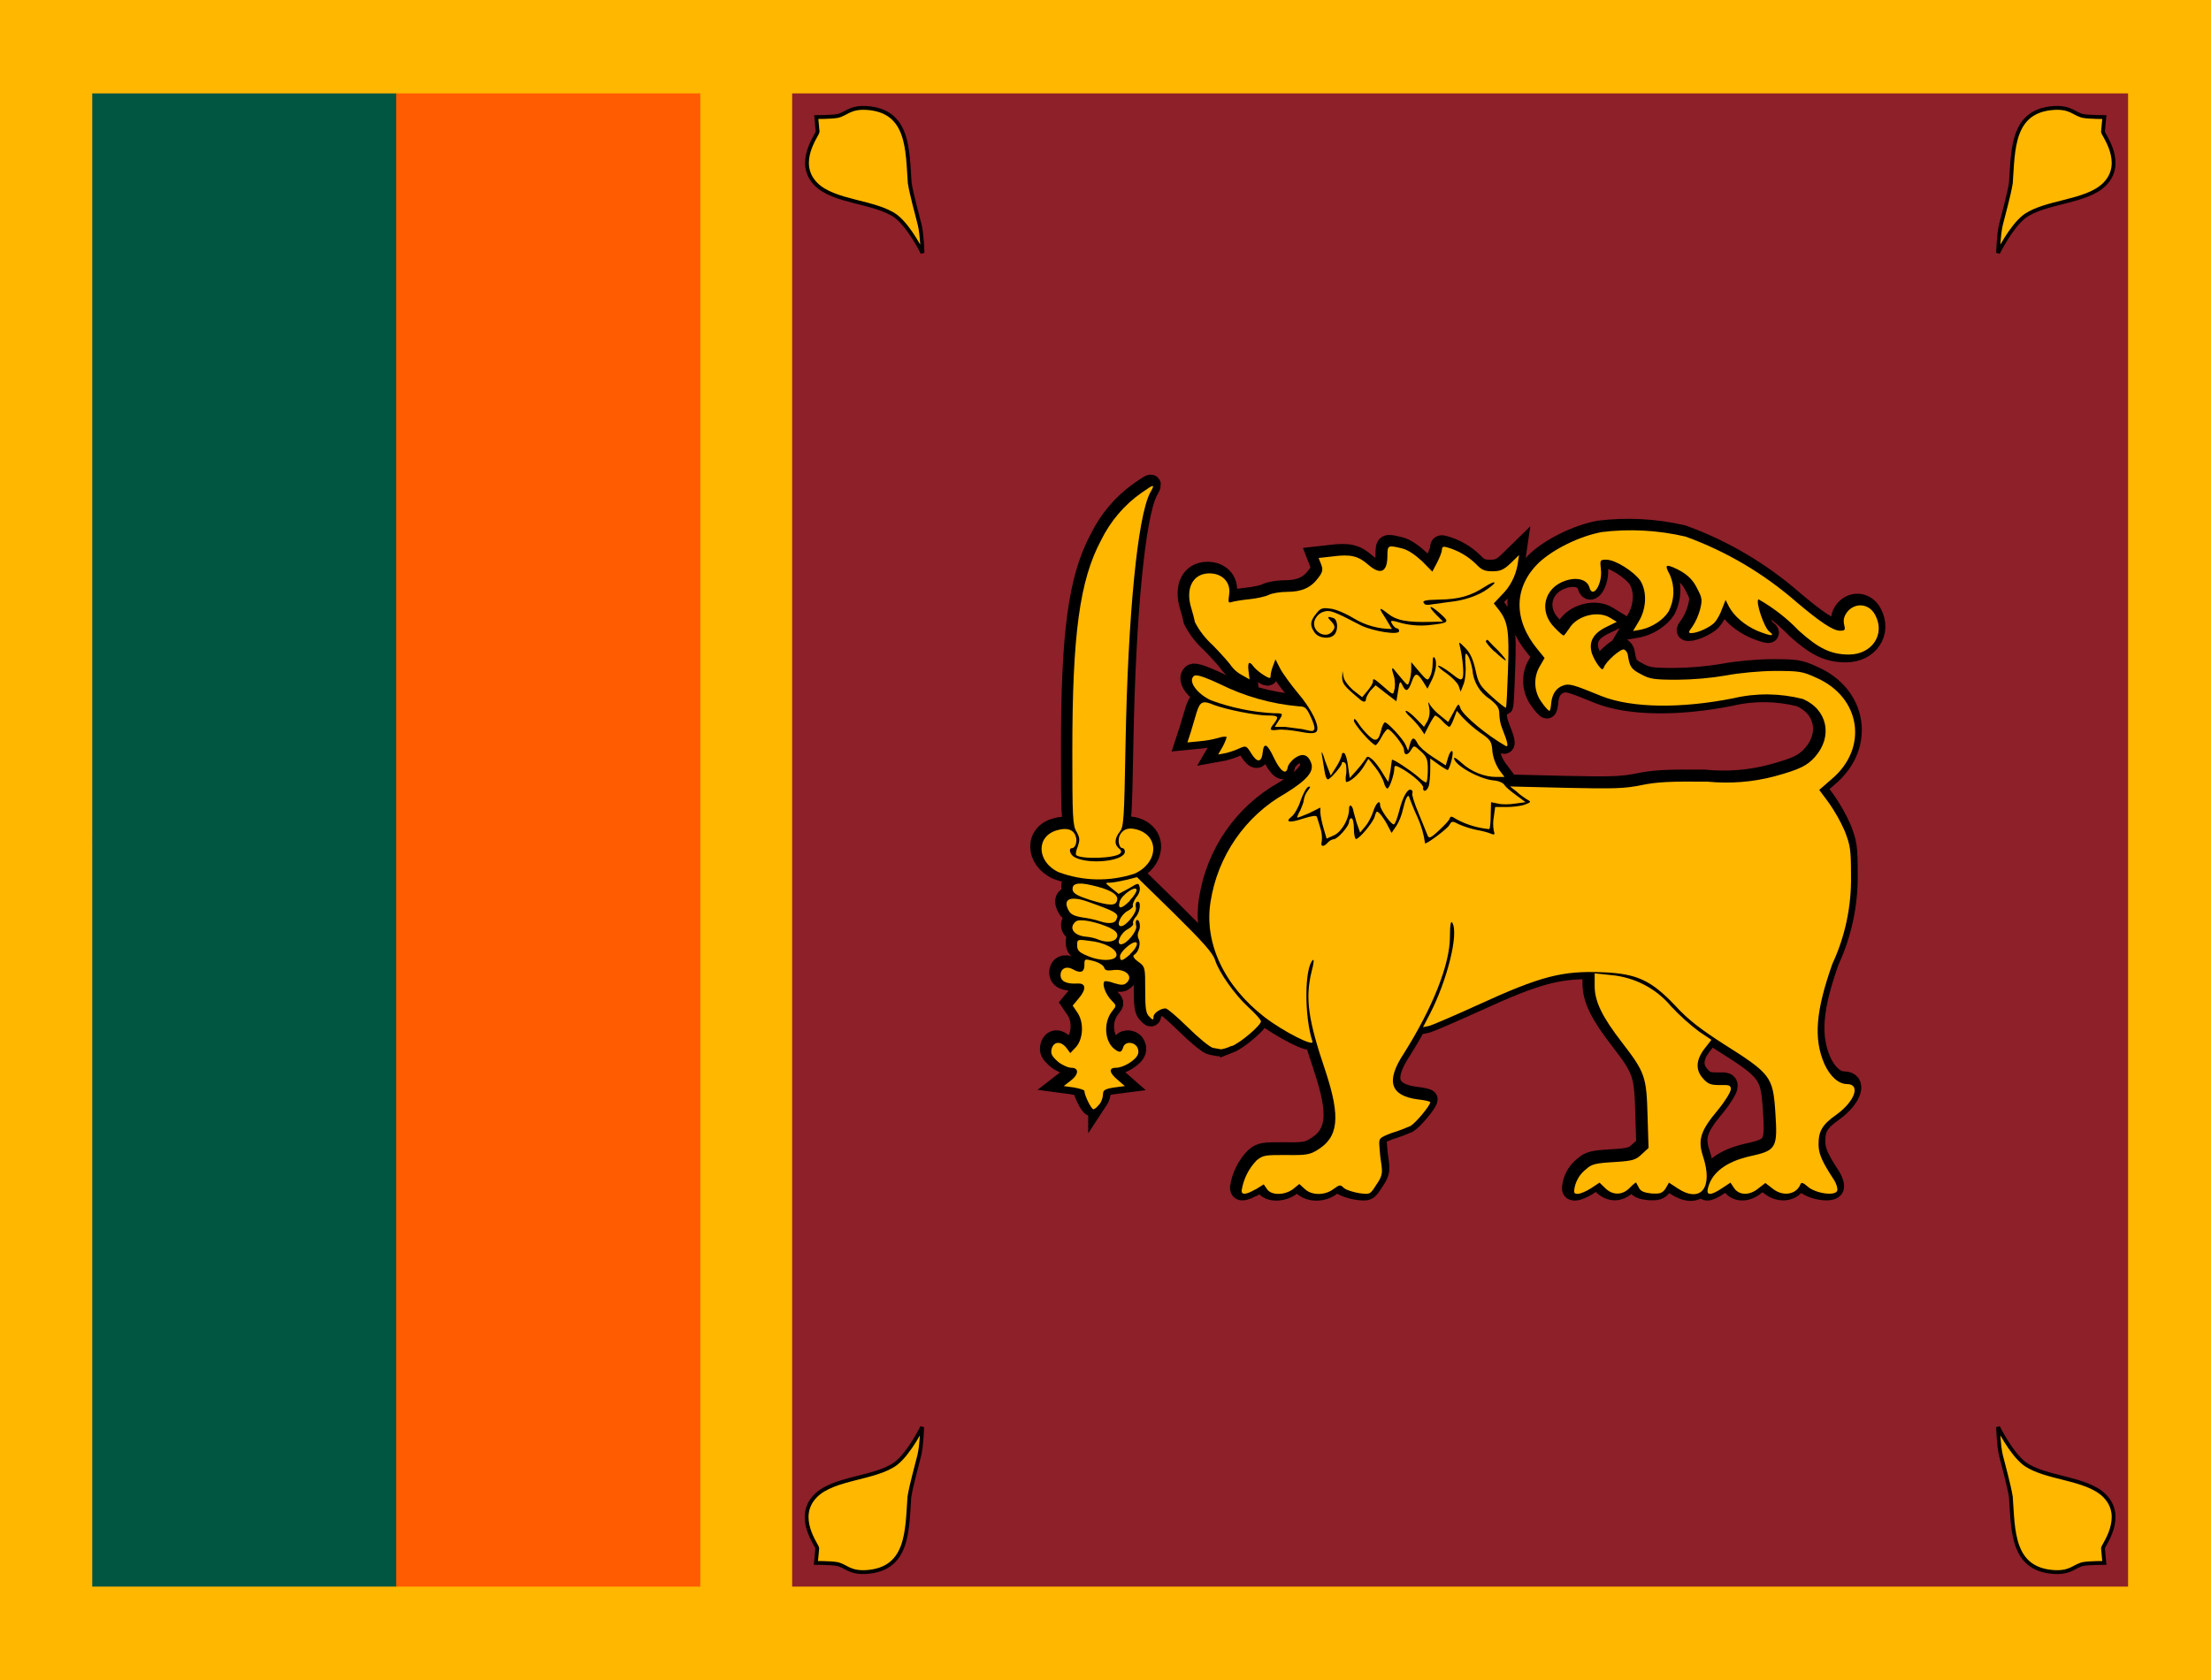 <?xml version="1.0" encoding="UTF-8"?>
<svg xmlns="http://www.w3.org/2000/svg" xmlns:xlink="http://www.w3.org/1999/xlink" width="50px" height="38px" viewBox="0 0 50 38" version="1.1">
  <g id="surface1">
    <rect x="0" y="0" width="50" height="38" style="fill:rgb(100%,71.765%,0%);fill-opacity:1;stroke:none;"></rect>
    <path style=" stroke:none;fill-rule:nonzero;fill:rgb(100%,35.686%,0%);fill-opacity:1;" d="M 2.086 19 L 8.961 2.113 L 15.836 2.113 L 15.836 35.887 L 8.961 35.887 Z M 2.086 19 "></path>
    <path style=" stroke:none;fill-rule:nonzero;fill:rgb(0%,33.725%,25.49%);fill-opacity:1;" d="M 2.086 2.113 L 8.961 2.113 L 8.961 35.887 L 2.086 35.887 Z M 2.086 2.113 "></path>
    <path style=" stroke:none;fill-rule:nonzero;fill:rgb(55.294%,12.549%,16.078%);fill-opacity:1;" d="M 17.914 2.113 L 48.125 2.113 L 48.125 35.887 L 17.914 35.887 Z M 17.914 2.113 "></path>
    <path style="fill-rule:nonzero;fill:rgb(100%,71.765%,0%);fill-opacity:1;stroke-width:1.1;stroke-linecap:butt;stroke-linejoin:miter;stroke:rgb(0%,0%,0%);stroke-opacity:1;stroke-miterlimit:4;" d="M 579.3 408.602 C 579.3 408.602 582.9 415.905 586.9 419.013 C 592.9 423.405 604.9 423.01 610.2 428.289 C 616.3 434.408 609.7 442.5 609.7 443.289 L 610.1 447.484 C 610.1 447.484 605.9 447.484 604.1 447.78 C 601.5 448.224 600.5 450.395 595.5 450.099 C 583.2 449.309 583.7 438.109 583 428.586 C 582.4 424.984 581 420.197 580.1 416.595 C 579.4 413.586 579.3 408.602 579.3 408.602 Z M 579.3 408.602 " transform="matrix(0.078,0,0,0.079,0,0)"></path>
    <path style="fill-rule:nonzero;fill:rgb(100%,71.765%,0%);fill-opacity:1;stroke-width:1.1;stroke-linecap:butt;stroke-linejoin:miter;stroke:rgb(0%,0%,0%);stroke-opacity:1;stroke-miterlimit:4;" d="M 579.3 408.602 C 579.3 408.602 582.9 415.905 586.9 419.013 C 592.9 423.405 604.9 423.01 610.2 428.289 C 616.3 434.408 609.7 442.5 609.7 443.289 L 610.1 447.484 C 610.1 447.484 605.9 447.484 604.1 447.78 C 601.5 448.224 600.5 450.395 595.5 450.099 C 583.2 449.309 583.7 438.109 583 428.586 C 582.4 424.984 581 420.197 580.1 416.595 C 579.4 413.586 579.3 408.602 579.3 408.602 Z M 579.3 408.602 " transform="matrix(-0.078,0,0,0.079,66.039,0)"></path>
    <path style="fill-rule:nonzero;fill:rgb(100%,71.765%,0%);fill-opacity:1;stroke-width:1.1;stroke-linecap:butt;stroke-linejoin:miter;stroke:rgb(0%,0%,0%);stroke-opacity:1;stroke-miterlimit:4;" d="M 579.3 408.602 C 579.3 408.602 582.9 415.905 586.9 419.013 C 592.9 423.405 604.9 423.01 610.2 428.289 C 616.3 434.408 609.7 442.5 609.7 443.289 L 610.1 447.484 C 610.1 447.484 605.9 447.484 604.1 447.78 C 601.5 448.224 600.5 450.395 595.5 450.099 C 583.2 449.309 583.7 438.109 583 428.586 C 582.4 424.984 581 420.197 580.1 416.595 C 579.4 413.586 579.3 408.602 579.3 408.602 Z M 579.3 408.602 " transform="matrix(0.078,0,0,-0.079,0,38)"></path>
    <path style="fill-rule:nonzero;fill:rgb(100%,71.765%,0%);fill-opacity:1;stroke-width:1.1;stroke-linecap:butt;stroke-linejoin:miter;stroke:rgb(0%,0%,0%);stroke-opacity:1;stroke-miterlimit:4;" d="M 579.3 408.602 C 579.3 408.602 582.9 415.905 586.9 419.013 C 592.9 423.405 604.9 423.01 610.2 428.289 C 616.3 434.408 609.7 442.5 609.7 443.289 L 610.1 447.484 C 610.1 447.484 605.9 447.484 604.1 447.78 C 601.5 448.224 600.5 450.395 595.5 450.099 C 583.2 449.309 583.7 438.109 583 428.586 C 582.4 424.984 581 420.197 580.1 416.595 C 579.4 413.586 579.3 408.602 579.3 408.602 Z M 579.3 408.602 " transform="matrix(-0.078,0,-0,-0.079,66.047,38)"></path>
    <path style="fill-rule:nonzero;fill:rgb(100%,71.765%,0%);fill-opacity:1;stroke-width:5.6;stroke-linecap:butt;stroke-linejoin:miter;stroke:rgb(0%,0%,0%);stroke-opacity:1;stroke-miterlimit:4;" d="M 363.5 415.819 L 365.8 414.388 L 366.8 415.819 C 368.1 417.595 371.8 417.497 374.2 415.819 L 376.1 414.289 L 377.7 415.72 C 379.7 417.595 383.5 417.595 386 415.72 C 387.7 414.487 388 414.388 389 415.424 C 389.7 416.016 391.7 416.609 393.4 416.905 C 396.6 417.299 396.6 417.299 398.4 414.487 C 400 412.217 400.2 411.28 399.9 409.01 C 399.6 407.234 399.4 405.457 399.3 403.681 C 399.1 401.115 399.2 401.115 402.9 399.684 C 404.75 399.141 406.55 398.451 408.3 397.711 C 409.8 396.822 414 391.888 414 390.901 C 414 390.704 412.4 390.309 410.4 390.112 C 402.4 389.076 401.1 384.882 406.3 377.086 C 414.6 364.109 419.7 351.576 419.7 343.681 C 419.7 340.079 420 338.895 420.4 339.684 C 422.3 342.793 418.9 356.115 413.9 365.688 L 411.9 369.487 L 413.8 369.092 C 414.8 368.796 421.2 366.082 427.8 363.122 C 446 354.882 452.2 353.303 464 353.796 C 473.9 354.191 478 356.115 485 363.418 C 488.7 367.414 492.3 370.079 498.8 374.224 C 512.6 382.809 513.2 383.599 513.9 393.812 C 514.6 404.076 514.2 404.717 506.4 406.395 C 499.7 407.924 495.5 410.984 494.4 415.424 C 493.8 417.595 495.1 417.694 498.4 415.523 L 500.9 413.895 L 502 415.523 C 503.5 417.595 506.5 417.595 509 415.523 L 511 413.993 L 513 415.523 C 516 417.99 520 417.398 521.2 414.289 C 521.4 413.796 522 413.895 523.2 414.98 C 525.5 417.003 531.2 417.793 531.8 416.214 C 532 415.622 531.6 414.191 530.8 413.007 C 527.5 408.023 526.4 405.704 526.4 402.99 C 526.4 399.191 527.4 397.316 531.8 394.306 C 537 390.507 538.6 385.72 534.6 385.72 C 532.2 385.72 529.7 383.5 528.1 379.997 C 524.9 372.793 525.6 364.799 530.4 351.378 C 534.1 343.533 535.95 334.898 535.8 326.214 C 535.8 318.812 535.6 317.579 534 313.484 C 532.75 310.671 531.2 307.957 529.4 305.391 L 526.6 301.691 L 530.1 298.681 C 540.9 289.799 538.7 275.194 525.7 269.618 C 521.7 267.793 520.7 267.694 513.7 267.694 C 509.7 267.694 503.2 268.286 499.7 268.977 C 495 269.766 490.25 270.161 485.5 270.211 C 478.7 270.211 477.5 270.013 474.9 268.582 C 472.2 267.201 471.7 266.51 471.2 263.105 C 471.1 262.464 470.7 261.872 470.1 261.576 C 469.1 261.28 464.9 264.98 464.3 266.609 C 463.9 267.497 463.7 267.398 462.8 266.312 C 461.95 265.227 461.3 263.993 460.8 262.711 C 459.8 259.405 461.1 256.987 465 255.112 L 468 253.681 L 466.2 252.595 C 462.6 250.276 456.4 251.905 454.2 255.605 C 453.5 256.592 452.8 257.579 452.6 257.579 C 452.4 257.579 451.2 256.592 450 255.309 C 445.3 250.72 446.9 243.911 453.2 241.888 C 456.5 240.803 459.5 241.592 460.1 243.911 C 461.1 247.217 463.9 242.776 463.4 238.681 C 463.1 236.016 463.1 235.918 465 235.918 C 467.6 235.918 473 239.322 474.8 241.888 C 476.8 244.997 476.6 249.882 474.4 253.484 L 472.7 256.296 L 475 255.901 C 478.2 255.211 481.4 253.188 483 250.72 C 484.7 247.464 484.85 243.664 483.4 240.309 C 481.9 237.595 482.1 237.201 484.3 238.089 C 487.9 239.618 489.9 241.296 491.3 244.207 C 492.7 246.822 492.8 247.414 492.1 250.178 C 491.6 251.905 490.9 253.533 489.9 255.013 C 488.7 256.592 488.6 256.888 489.6 256.888 C 491.4 256.888 495 255.211 496.3 253.878 C 497 253.089 498 251.411 498.5 249.882 L 499.5 247.414 L 500.5 249.388 C 502 252.102 505 254.618 508.6 256.197 C 512.5 257.776 514.1 257.924 512.1 256.395 C 510.7 255.408 508.1 247.908 509 247.217 C 513.3 249.635 517.25 252.645 520.7 256.197 C 526.4 261.28 530 263.007 535.2 263.007 C 541.9 263.007 545.8 257.184 542.8 251.707 C 541.1 248.5 537.2 248.007 534.8 250.72 C 533.8 252.003 533.5 252.99 533.8 254.421 C 534.2 256 534.1 256.197 532.6 256.197 C 530.6 256.197 526.8 253.681 520 248.007 C 510.55 239.865 499.65 233.5 487.9 229.306 C 479.95 227.48 471.7 227.036 463.6 228.023 C 457.2 229.207 449.6 232.908 445.4 236.806 C 438.1 243.812 438 253.089 445.1 261.576 L 447.1 263.993 L 445.8 266.214 C 443.8 269.421 443.95 273.516 446.2 276.576 C 447.2 278.007 448.2 279.092 448.5 279.092 C 448.7 279.092 448.9 278.204 449 277.118 C 449.2 274.405 450.4 272.579 452.4 271.888 C 454.2 271.197 455.4 271.592 463.6 274.898 C 472.3 278.303 486.6 278.5 501.8 275.49 C 508.4 273.961 515.25 274.059 521.8 275.688 C 529 278.697 530.6 286.395 525.4 292.217 C 523.1 294.783 521 295.819 513.7 297.793 C 507.35 299.47 500.75 299.964 494.2 299.322 C 483.4 299.224 479.5 299.421 475.2 300.309 C 470.3 301.296 467.4 301.395 453.4 301.099 L 437.1 300.704 L 438.9 302.086 C 439.85 302.974 440.9 303.714 442 304.405 C 443.3 305.095 443.2 305.194 441.4 305.885 C 440.4 306.28 438 306.576 436.1 306.576 L 432.8 306.576 L 432.4 309.388 C 432.15 310.72 432.15 312.102 432.4 313.385 C 432.8 314.421 432.6 314.618 431.6 314.224 C 430.9 313.878 429 313.385 427.3 313.089 C 425.6 312.743 423.9 312.201 422.3 311.51 C 420.4 310.523 420.2 310.523 419.5 311.806 C 418.9 312.793 413.3 316.987 412.5 316.987 C 412.15 314.421 411.4 311.855 410.3 309.487 C 409.3 307.414 408.4 304.997 408.1 304.306 C 407.8 303.22 407.6 303.122 407.1 304.01 C 406.8 304.503 406.4 305.984 406.1 307.217 C 405.75 308.796 405.15 310.375 404.3 311.806 L 402.8 313.977 L 401.8 312.102 C 400.8 310.079 399.2 307.908 398.6 307.908 C 398.4 307.908 398.1 308.5 397.9 309.388 C 397.4 311.016 393.5 315.704 392.5 315.704 C 392.2 315.704 391.9 314.421 391.9 312.694 C 391.9 311.214 391.6 309.783 391.2 309.783 C 390.8 309.783 390.5 310.276 390.5 310.819 C 390.5 312.003 387.2 315.803 386 315.803 C 385.6 315.803 384.8 316.197 384.3 316.789 C 383.1 318.122 382.1 317.924 382.6 316.395 C 382.75 315.112 382.6 313.829 382.2 312.595 L 381.2 309.388 C 381 308.895 379.8 309.092 377.2 309.882 C 373.2 311.214 371.8 310.918 373.9 309.289 C 374.7 308.697 375.9 306.576 376.5 304.701 C 377.2 302.678 378.2 301 378.7 300.803 C 379.4 300.605 379.4 300.803 378.5 301.987 C 377.9 302.776 377.55 303.664 377.4 304.602 C 377.4 305.095 376.9 306.378 376.4 307.513 C 375.8 308.5 375.4 309.487 375.5 309.586 C 375.6 309.684 377.2 309.092 379 308.303 L 382.2 306.724 L 382.2 308.105 C 382.2 308.895 382.6 310.918 383.1 312.595 L 384 315.605 L 386.2 314.618 C 388.4 313.582 390.5 309.98 390.5 307.118 C 390.5 305.688 391.3 305.885 391.7 307.414 C 391.7 307.809 392.3 309.487 392.7 311.115 L 393.7 313.878 L 395.2 312.102 C 396.1 311.115 397.1 309.092 397.5 307.809 C 398.3 305.391 399.5 304.306 399.5 306.082 C 399.5 307.316 402.9 311.905 403.5 311.51 C 403.9 311.312 404.5 309.586 405 307.711 C 406 303.714 407.5 301.099 408.5 301.691 C 408.9 301.888 409 302.283 408.8 302.678 C 408.6 302.924 409.4 305.49 410.6 308.303 C 411.45 310.375 412.35 312.497 413.2 314.618 C 413.6 315.605 414 315.605 416.5 313.286 C 418 311.905 419.5 310.424 419.6 309.882 C 419.9 309.092 420.2 309.191 421.6 310.079 C 424.55 311.658 427.8 312.595 431.1 312.891 C 431.3 312.694 431.5 310.918 431.5 308.895 L 431.6 305.194 L 433.6 305.589 C 434.6 305.885 436.9 305.885 438.6 305.589 L 441.6 305.194 L 438.9 303.22 C 437.4 302.184 435.9 300.901 435.5 300.309 C 435.2 299.717 433.8 299.076 432.3 298.977 C 428.2 298.582 420.9 294.586 420.9 292.612 C 420.9 292.217 421.9 292.908 423.1 293.993 C 425.9 296.51 429.7 297.99 433.1 297.99 L 435.5 297.99 L 434 296.016 C 432.95 294.438 432.25 292.661 432 290.786 C 431.8 287.776 431.5 287.382 428.4 285.309 C 426.6 284.026 424.95 282.595 423.4 281.016 L 421.7 279.092 L 420.8 281.411 C 420.3 282.694 419.8 283.681 419.5 283.681 C 419.3 283.681 418.3 282.891 417.5 282.003 C 416.95 281.362 416.25 280.819 415.5 280.424 C 415.2 280.424 414.5 281.609 413.7 283.089 L 412.3 285.803 L 411.3 284.322 C 410.4 283.089 409.4 281.954 408.3 280.918 C 407.1 279.882 406.6 279.092 407 279.092 C 407.4 279.092 408.7 280.079 410 281.411 L 412.2 283.681 L 413.2 282.003 C 413.8 280.819 413.95 279.487 413.7 278.204 C 413.3 276.378 413.4 276.28 414 277.513 C 414.85 278.648 415.85 279.635 417 280.523 L 419.2 282.299 L 420.7 279.586 C 422.2 276.822 422.2 276.822 422.8 278.5 C 423.8 280.622 430.3 286 435.8 289.109 C 436.8 289.602 436.4 288.023 434.8 284.076 C 434.3 282.842 434.05 281.461 434 280.079 C 434 278.303 433.5 277.513 431.2 275.688 C 428.3 273.862 426.45 270.753 426.2 267.299 C 425.9 265.622 425.3 263.796 424.8 263.204 C 424.2 262.217 424 262.809 424.2 265.819 C 424.4 267.891 424.1 270.507 423.6 271.592 L 422.8 273.615 L 422.2 271.888 C 421.8 271 420.2 269.421 418.7 268.385 C 417.2 267.398 416.1 266.411 416.3 266.214 C 416.5 266.016 418.1 266.905 419.8 268.188 C 422.5 270.309 423 270.507 423.4 269.618 C 423.8 268.582 423.4 263.993 422.6 260.786 C 422.2 259.207 422.2 259.207 424.2 261.181 C 425.6 262.612 426.4 264.388 427.1 267.398 C 427.9 271.197 428.3 271.888 431.8 274.997 C 433.9 276.921 435.8 278.303 435.9 278.204 C 436.1 278.007 436.3 273.22 436.5 267.398 C 436.9 256.296 436.5 253.582 433.8 250.178 L 432.4 248.401 L 434.6 246.082 C 437.05 243.763 438.7 240.655 439.3 237.299 L 439.7 234.586 L 437.3 236.905 C 435.3 238.78 434.3 239.224 432 239.224 C 429.7 239.224 428.8 238.78 427.3 237.201 C 424.95 234.931 422.1 233.303 419 232.414 C 417.8 232.02 417.4 232.217 417.4 233.007 C 417.4 233.599 416.8 235.178 416 236.707 L 414.6 239.322 L 411.6 236.312 C 409.7 234.586 407.6 233.105 405.9 232.711 C 401.8 231.724 401.6 231.724 401.6 234.783 C 401.6 239.52 399.6 240.408 396 237.299 C 393.2 234.882 391 234.289 385.7 234.98 L 381.7 235.424 L 382.4 237.201 C 383 238.681 382.9 239.421 381.6 241.099 C 379.5 243.911 376.8 245.095 372.6 245.095 C 370.6 245.095 368.2 245.49 367.2 245.984 C 366.2 246.477 363.6 247.02 361.5 247.217 C 359.5 247.414 357.2 247.809 356.5 248.007 C 355.5 248.401 355.5 248.007 355.8 245.786 C 356.3 242.382 353.8 239.816 350.1 239.816 C 345.2 239.816 343 244.207 344.9 249.98 C 345.3 251.263 345.6 252.497 345.9 253.78 C 347.2 256.296 349 258.516 351.1 260.391 C 353.7 263.007 356.1 265.72 356.5 266.411 C 357.3 267.447 358.35 268.286 359.5 268.878 L 361.7 270.112 L 361.4 267.694 C 361.1 265.079 361.6 264.684 363 266.609 C 363.5 267.201 364.8 268.286 365.8 268.878 C 367.5 269.914 367.8 269.914 367.8 269.076 C 367.8 268.484 368.1 267.201 368.5 266.214 L 369.2 264.388 L 370.5 266.905 C 371.2 268.286 373.5 271.395 375.6 273.911 C 379.7 278.599 382.3 283.878 381 285.112 C 380.4 285.605 379 285.605 376 285.013 C 373.8 284.618 371 284.322 369.8 284.52 C 367.5 284.816 367.3 284.52 368.8 282.694 C 370.3 280.72 370 280.424 367 280.424 C 363.5 280.424 354.8 278.697 351.4 277.414 C 348.2 276.082 347.4 276.378 346.4 279.487 L 344.7 285.112 L 343.7 288.122 L 347.3 287.776 C 349.15 287.628 351 287.283 352.8 286.789 C 353.5 286.543 354.25 286.444 355 286.493 C 355.2 286.592 354.7 287.776 354 289.207 L 352.6 291.576 L 354.8 291.181 C 356 290.885 357.8 290.293 358.8 289.799 C 360.6 289.01 360.8 289.01 362.2 291.28 C 363.9 293.993 365.2 293.895 365.5 290.984 C 365.8 288.023 366.8 288.418 368.7 292.414 C 370.5 296.214 372.3 297.595 372.7 295.424 C 372.8 294.586 373.7 293.401 374.8 292.612 C 377 291.082 378.6 291.576 379.5 293.895 C 380.5 296.411 378.3 298.878 372.1 302.678 C 360.45 309.141 352.45 320.589 350.4 333.714 C 348.5 345.507 354.4 357.694 366 366.576 C 371.6 370.819 380.5 375.211 379.9 373.582 C 377.5 366.28 377.6 352.612 380 350.293 C 380.4 349.898 380.3 351.28 379.7 353.401 C 377.7 361.296 378.7 367.513 383.7 382.118 C 388.1 395.293 387.5 401.016 381.1 404.717 C 379.1 405.901 377.8 406.099 372.3 406 C 366.3 406 365.6 406 363.7 407.579 C 361.4 409.947 359.9 412.957 359.4 416.214 C 359.4 417.497 360.8 417.299 363.4 415.819 Z M 363.5 415.819 " transform="matrix(0.078,0,0,0.079,0,-6.017)"></path>
    <path style="fill-rule:nonzero;fill:rgb(100%,71.765%,0%);fill-opacity:1;stroke-width:5.6;stroke-linecap:butt;stroke-linejoin:miter;stroke:rgb(0%,0%,0%);stroke-opacity:1;stroke-miterlimit:4;" d="M 460.5 415.523 L 463 413.895 L 464.7 415.523 C 466.9 417.595 469.6 417.497 471.7 415.424 C 472.7 414.388 473.5 413.796 473.6 413.895 L 474.5 415.523 C 475 416.411 476.1 416.806 478.1 417.003 C 480.4 417.102 481.1 417.003 482.1 415.622 L 483.1 413.895 L 485.6 415.523 C 492.4 419.914 496 415.276 492.9 406.197 C 491.4 401.609 492.3 398.993 497.2 393.22 C 499.3 390.704 501 387.99 501 387.201 C 501 386.115 500.6 385.918 497.8 386.016 C 495.2 386.016 494.4 385.72 493 384.191 C 490.7 381.724 490.9 378.812 493.4 375.605 L 495.4 373.089 L 491.8 370.72 C 488.95 368.599 486.25 366.181 483.8 363.615 C 479.4 358.385 473.1 355.178 466.3 354.586 L 461.6 354.092 L 461.6 357.694 C 461.6 362.184 463.8 366.576 469.6 373.977 C 476.2 382.414 476.6 383.697 476.9 394.701 L 477.2 403.977 L 475.2 405.803 C 473.5 407.382 472.8 407.678 467.2 408.023 C 461.9 408.319 460.7 408.615 459.2 409.997 C 457.45 411.28 456.25 413.155 455.8 415.276 C 455.5 416.806 455.6 417.102 456.7 417.102 C 457.4 417.102 459.1 416.411 460.5 415.523 M 318.3 391.493 C 318.9 390.605 319.25 389.569 319.3 388.484 C 319.3 387.497 319.9 387.102 322.5 386.707 L 325.6 386.312 L 323.6 384.586 C 321.1 382.612 320.8 381.082 323 381.082 C 325.2 381.082 328.8 378.911 329.4 377.184 C 329.7 376.395 329.4 375.408 329 374.914 C 327.8 373.484 325.5 373.681 325.1 375.309 C 324.6 376.888 323.9 376.888 322.1 375.309 C 319.6 372.793 319.5 367.711 322.1 364.701 C 323.2 363.319 323.2 363.319 321.7 361.789 C 320.1 360.211 318.9 357.201 319.7 356.411 C 319.9 356.214 321.2 356.411 322.5 356.905 C 324.5 357.497 325.2 357.497 326 356.905 C 328.3 354.98 325.8 352.612 322 353.204 C 320.4 353.401 319.8 353.204 319.6 352.414 C 319.4 351.822 318.1 350.984 316.6 350.589 C 313.9 349.898 313.9 349.898 313.9 351.822 C 313.9 353.796 312.7 354.191 310.5 352.908 C 308.7 351.921 307 352.711 307 354.586 C 307 356.411 308.7 357.201 312 357.003 C 314.4 356.905 314.5 358.681 312.2 361.296 L 310.5 363.319 L 311.8 365.194 C 313.8 368.007 313.6 372.694 311.5 375.112 L 309.8 376.888 L 308.7 375.408 C 307.1 373.385 305 373.484 304.4 375.704 C 304.1 377.086 304.4 377.678 306.2 379.306 C 307.4 380.293 309.2 381.082 310.1 381.082 C 312.4 381.082 312.3 383.007 309.9 384.783 L 307.9 386.312 L 310.9 386.707 C 312.5 387.003 313.9 387.398 313.9 387.694 C 313.9 388.977 315.9 392.924 316.5 392.924 C 316.9 392.924 317.7 392.184 318.3 391.395 Z M 318.3 391.493 " transform="matrix(0.078,0,0,0.079,0,-6.017)"></path>
    <path style="fill-rule:nonzero;fill:rgb(100%,71.765%,0%);fill-opacity:1;stroke-width:5.6;stroke-linecap:butt;stroke-linejoin:miter;stroke:rgb(0%,0%,0%);stroke-opacity:1;stroke-miterlimit:4;" d="M 356.5 374.914 C 359.2 373.878 365 368.895 365 367.809 C 365 367.414 363.4 365.589 361.4 363.812 C 357.4 360.211 352.9 353.895 351.7 350.293 C 351.1 348.319 348.2 345.112 340 337.118 L 329.1 326.609 L 326 327.398 C 324.2 327.793 322.1 328.188 321.3 328.188 C 319.8 328.188 319.8 328.188 321.8 329.816 L 323.8 331.395 L 326.8 329.816 C 329.5 328.188 329.6 328.188 329.9 329.52 C 330.1 330.211 329.7 331.493 328.9 332.382 C 328.2 333.319 327.8 334.405 327.9 334.701 C 328.2 334.997 327.5 335.688 326.4 336.28 C 324.4 337.316 322.9 340.622 324.5 340.622 C 326 340.622 329.2 336.576 328.8 335.293 C 328.6 334.602 328.8 333.911 329 333.714 C 330.3 333.023 330.2 336.082 329 337.711 C 328.2 338.5 327.8 339.487 328 339.882 C 328.2 340.178 327.5 340.918 326.4 341.51 C 324.4 342.497 322.9 345.803 324.5 345.803 C 326.1 345.803 329.2 342.003 328.9 340.622 C 328.7 339.882 328.7 339.092 329 338.895 C 329.9 338.5 330.3 340.918 329.6 342.102 C 329.25 342.793 329.25 343.632 329.6 344.322 C 330.3 345.605 329.6 348.023 328.3 348.812 C 327.8 349.109 328.1 349.799 329.5 350.786 C 331.5 352.217 331.5 352.414 331.5 358.78 C 331.5 364.207 331.7 365.589 332.7 366.477 C 333.7 367.513 333.9 367.513 333.9 366.477 C 333.9 365.49 335.9 364.109 337.4 364.109 C 337.9 364.109 340.8 366.576 343.9 369.586 C 347 372.595 350.3 375.309 351.2 375.408 L 353.4 375.803 C 353.7 375.803 355.1 375.507 356.5 374.816 Z M 323.2 348.812 C 323.2 347.086 319.6 345.211 315.3 344.816 C 311.8 344.322 311.8 344.421 311.8 346.099 C 311.8 347.48 312.3 348.122 314.8 349.109 C 318.6 350.786 323.2 350.589 323.2 348.812 " transform="matrix(0.078,0,0,0.079,0,-6.017)"></path>
    <path style="fill-rule:nonzero;fill:rgb(100%,71.765%,0%);fill-opacity:1;stroke-width:5.6;stroke-linecap:butt;stroke-linejoin:miter;stroke:rgb(0%,0%,0%);stroke-opacity:1;stroke-miterlimit:4;" d="M 327.1 348.615 C 328.9 346.987 329.7 345.211 328.6 345.211 C 327.4 345.211 324.2 348.023 324.2 349.207 C 324.2 350.786 324.8 350.688 327.2 348.615 Z M 323.4 343.484 C 323.5 342.497 322.9 341.905 321.1 341.016 C 317.1 339.289 312.5 338.401 311.4 339.289 C 309.3 341.016 310.7 343.188 314 343.582 C 315.4 343.681 317.2 344.076 318.1 344.52 C 320.7 345.507 323.1 345.013 323.4 343.484 M 323.4 338.204 C 323.6 336.921 322.7 336.378 315.4 333.812 C 309.9 331.789 307.5 332.776 309.3 336.082 C 309.9 337.217 310.9 337.711 313.2 338.105 C 314.9 338.303 317.2 338.796 318.3 339.191 C 321.3 340.178 323.1 339.783 323.3 338.204 Z M 327 333.319 C 328.1 332.184 329 330.901 329 330.309 C 329 328.78 324.7 331.592 324.1 333.615 C 323.5 335.885 324.6 335.786 327.1 333.319 Z M 323.4 333.023 C 323.6 331.395 321 330.013 315.8 328.878 C 311.9 327.99 310.2 328.484 310.5 330.309 C 310.7 331.296 312 331.987 315.5 333.122 C 321.4 334.898 323.1 334.898 323.4 333.023 M 328.4 325.622 C 335.2 322.612 335.7 315.112 329.4 313.089 C 326.8 312.299 325.2 312.793 324.2 314.52 C 323.4 315.901 323.9 318.319 324.9 318.319 C 325.3 318.319 325.6 318.812 325.6 319.306 C 325.6 322.02 315.4 323.105 311.2 320.984 C 309.7 320.293 309.2 318.319 310.3 318.319 C 311.3 318.319 311.9 316.296 311.4 315.013 C 310.8 312.99 308.8 312.398 306.1 313.188 C 299.8 314.816 300 322.217 306.4 325.178 C 313.5 327.793 321.25 327.941 328.4 325.622 " transform="matrix(0.078,0,0,0.079,0,-6.017)"></path>
    <path style="fill-rule:nonzero;fill:rgb(100%,71.765%,0%);fill-opacity:1;stroke-width:5.6;stroke-linecap:butt;stroke-linejoin:miter;stroke:rgb(0%,0%,0%);stroke-opacity:1;stroke-miterlimit:4;" d="M 324.3 319.799 C 324.7 319.405 324.5 318.812 323.9 318.418 C 322.5 317.283 322.6 315.605 324.1 313.681 C 325.3 312.299 325.4 310.079 325.8 288.615 C 326.5 251.51 329.3 223.582 332.9 216.822 C 334.4 214.207 334.2 214.207 330.4 216.822 C 325.4 220.276 321.4 224.964 318.7 230.391 C 312.5 241.888 310.4 257.382 310.4 290.589 C 310.4 309.388 310.5 311.905 311.6 313.582 C 312.6 315.408 312.6 316 312 317.776 C 311.5 318.911 311.3 320.095 311.5 320.293 C 312.9 321.576 322.9 321.28 324.3 319.799 M 380.4 284.421 C 380.7 284.076 380.2 282.398 379.4 280.819 C 378.2 278.204 377.7 277.809 376 277.809 C 368 277.118 360.2 274.947 353 271.395 C 347.9 269.076 346 268.582 345.5 269.224 C 343.9 270.704 346.5 274.207 350.5 276.082 C 356.4 278.204 362.55 279.487 368.8 279.783 C 371.5 279.783 371.6 279.783 370 282.102 L 369 283.681 L 372 283.681 L 377 284.322 C 380 285.013 380 285.013 380.4 284.421 " transform="matrix(0.078,0,0,0.079,0,-6.017)"></path>
    <path style="fill-rule:nonzero;fill:rgb(0%,0%,0.392%);fill-opacity:1;stroke-width:5.6;stroke-linecap:butt;stroke-linejoin:miter;stroke:rgb(0%,0%,0%);stroke-opacity:1;stroke-miterlimit:4;" d="M 412 301.099 C 412 300.112 409.1 297.595 406.3 295.918 C 404 294.586 403.6 294.487 403.6 295.622 C 403.6 297.201 402.2 301.296 401.6 301.296 C 401.3 301.296 400.8 300.507 400.6 299.618 C 400.3 298.582 399.2 296.609 398.1 295.276 L 396.1 292.809 L 394.7 295.079 C 393.3 297.299 390.8 299.421 389.7 299.421 C 389.5 299.421 389.4 298.188 389.7 296.905 C 389.8 295.276 389.7 294.092 389.2 293.895 C 388.8 293.599 388.4 293.697 388.4 294.092 C 388.4 294.882 385 298.681 384.4 298.681 C 384 298.681 383.6 297.694 383.4 296.312 L 382.6 291.477 C 382.4 290.293 382.9 291.082 383.6 293.5 L 385.2 297.595 L 386.8 295.079 C 387.5 294.043 388.05 292.908 388.4 291.724 C 388.4 291.181 388.7 290.984 389.1 291.181 C 389.5 291.378 390 293.105 390.2 294.882 L 390.7 298.286 L 392.5 296.312 C 393.45 295.276 394.3 294.24 395.1 293.105 C 395.8 291.921 395.9 291.921 397.4 293.105 C 398.2 293.895 399.5 295.622 400.3 297.003 C 401.1 298.385 401.8 299.421 401.9 299.322 L 402.5 296.115 L 402.9 293.105 C 403 292.612 408.3 296.115 410.3 297.793 C 411.5 298.878 412.7 299.717 412.9 299.52 C 413.1 299.322 413.3 297.694 413.3 295.819 C 413.3 293.007 413 292.217 411.3 290.688 C 409.3 288.911 409.3 288.911 408.5 290.194 C 407.5 291.921 406.4 291.921 406.4 290.194 C 406.4 289.01 402.6 284.322 401.7 284.322 C 401.4 284.322 400.6 285.309 399.9 286.592 C 399.2 287.924 398.4 288.911 398.2 288.911 C 397.2 288.911 391.9 282.891 391.9 281.905 C 391.9 281.115 392.3 281.312 393.2 282.694 C 394.1 284.026 395.15 285.211 396.3 286.296 C 398.3 288.122 399.1 287.678 399.9 284.224 C 400.2 283.188 400.6 282.398 400.9 282.398 C 401.7 282.398 406.3 287.283 406.9 288.911 L 407.6 290.49 L 408.1 288.714 C 408.7 286.493 409.4 286.493 410.4 288.516 C 410.8 289.306 412.8 291.082 414.8 292.316 L 418.5 294.684 L 419.2 292.316 C 419.6 290.984 420.2 290.293 420.4 290.688 C 420.8 291.181 419.8 295.178 419.1 296.016 C 419.1 296.115 417.8 295.424 416.5 294.487 L 414 292.711 L 414 295.918 C 414 297.595 413.8 299.717 413.6 300.507 C 413.1 302.086 411.9 302.48 411.9 301.099 Z M 393.5 275.688 C 389.1 272.086 388.5 271.296 388.5 269.52 L 388.6 267.694 L 388.9 269.421 C 389.1 270.408 390.3 271.987 391.7 273.22 L 394.3 275.194 L 395.8 273.418 C 396.7 272.382 397.4 271.197 397.4 270.803 C 397.4 269.618 397.6 269.717 400.6 272.283 C 403.2 274.602 403.3 274.602 403.6 273.122 C 403.9 272.283 403.8 270.704 403.6 269.618 C 402.6 266.609 402.8 266.214 404.1 267.99 L 406.5 270.803 C 407.5 271.888 407.6 271.888 408 270.507 C 408.3 269.618 408.5 268.089 408.5 267.102 L 408.5 265.178 L 410.8 267.891 C 413.1 270.507 413.3 270.605 413.9 269.322 C 414.4 268.582 414.7 266.905 414.7 265.622 C 414.7 263.796 414.9 263.401 415.3 263.993 C 416.1 265.178 415.6 268.188 414.2 270.803 L 413.2 272.776 L 411.9 270.704 C 410.2 268.089 409.6 268.089 408.6 270.901 C 407.6 273.615 406.9 273.812 405.9 271.691 C 405.3 270.408 405.1 270.605 404.7 273.418 L 404.2 276.378 L 401.2 274.109 L 398.2 271.789 L 396.7 273.319 C 396 274.207 395.4 275.293 395.4 275.688 C 395.4 276.724 394.6 276.724 393.5 275.688 M 432.5 262.118 C 431 260.688 429.9 259.306 430.1 259.109 C 430.4 258.812 430.6 258.714 430.7 258.911 C 431.65 259.947 432.65 260.934 433.7 261.921 C 437.1 265.523 436.4 265.622 432.6 262.118 Z M 380.5 256.691 C 379.1 254.717 379.2 253.484 381 251.312 C 382.2 249.783 382.8 249.586 385 249.882 C 386.5 249.98 389.6 251.312 391.9 252.694 C 395.2 254.668 399.05 255.704 402.9 255.704 L 401.2 252.891 C 399 249.586 399 249.191 401.6 251.214 C 404.2 253.286 407.3 253.878 414.3 253.681 L 417.7 253.582 L 415.7 251.609 C 413 248.895 413.8 248.599 416.9 251.312 C 419.7 253.78 419.6 253.977 413.5 254.618 C 410.95 254.865 408.4 254.668 405.9 254.076 C 402.5 253.089 402.3 253.188 403 254.322 C 403.4 255.013 404 255.507 404.3 255.507 C 404.7 255.507 405 255.901 405 256.296 C 405 257.579 397.6 256.395 394 254.717 C 386 250.622 385 250.178 383 250.819 C 381.9 251.214 381.05 252.053 380.6 253.089 C 379.3 256.395 384 259.01 385.9 256.099 C 386.5 255.211 386.4 254.717 385.4 253.582 C 384 252.201 384.2 252.003 386 252.595 C 387.3 253.089 387.4 256.197 386.2 257.382 C 384.9 258.714 381.7 258.418 380.5 256.691 " transform="matrix(0.078,0,0,0.079,0,-6.017)"></path>
    <path style="fill-rule:nonzero;fill:rgb(0%,0%,0.392%);fill-opacity:1;stroke-width:5.6;stroke-linecap:butt;stroke-linejoin:miter;stroke:rgb(0%,0%,0%);stroke-opacity:1;stroke-miterlimit:4;" d="M 412.4 248.599 C 411.4 247.612 412.2 247.414 416.7 247.316 C 422.3 247.217 425.7 246.28 429.7 243.714 C 432.9 241.691 433.8 242.086 430.7 244.207 C 428 246.181 423.7 247.612 419.4 248.007 L 414.3 248.697 C 413.5 248.895 412.6 248.796 412.3 248.599 Z M 412.4 248.599 " transform="matrix(0.078,0,0,0.079,0,-6.017)"></path>
    <path style=" stroke:none;fill-rule:nonzero;fill:rgb(100%,71.765%,0%);fill-opacity:1;" d="M 28.398 26.902 L 28.578 26.789 L 28.656 26.902 C 28.758 27.043 29.047 27.035 29.234 26.902 L 29.383 26.781 L 29.508 26.895 C 29.664 27.043 29.961 27.043 30.156 26.895 C 30.289 26.797 30.312 26.789 30.391 26.871 C 30.445 26.918 30.602 26.965 30.734 26.988 C 30.984 27.02 30.984 27.02 31.125 26.797 C 31.25 26.617 31.266 26.543 31.242 26.363 C 31.219 26.223 31.203 26.082 31.195 25.941 C 31.18 25.738 31.188 25.738 31.477 25.625 C 31.621 25.582 31.762 25.527 31.898 25.469 C 32.016 25.398 32.344 25.008 32.344 24.93 C 32.344 24.914 32.219 24.883 32.062 24.867 C 31.438 24.785 31.336 24.453 31.742 23.836 C 32.391 22.809 32.789 21.816 32.789 21.191 C 32.789 20.906 32.812 20.812 32.844 20.875 C 32.992 21.121 32.727 22.176 32.336 22.934 L 32.18 23.234 L 32.328 23.203 C 32.406 23.18 32.906 22.965 33.422 22.73 C 34.844 22.078 35.328 21.953 36.25 21.992 C 37.023 22.023 37.344 22.176 37.891 22.754 C 38.18 23.07 38.461 23.281 38.969 23.609 C 40.047 24.289 40.094 24.352 40.148 25.16 C 40.203 25.973 40.172 26.023 39.562 26.156 C 39.039 26.277 38.711 26.52 38.625 26.871 C 38.578 27.043 38.68 27.051 38.938 26.879 L 39.133 26.75 L 39.219 26.879 C 39.336 27.043 39.57 27.043 39.766 26.879 L 39.922 26.758 L 40.078 26.879 C 40.312 27.074 40.625 27.027 40.719 26.781 C 40.734 26.742 40.781 26.75 40.875 26.836 C 41.055 26.996 41.5 27.059 41.547 26.934 C 41.562 26.887 41.531 26.773 41.469 26.68 C 41.211 26.285 41.125 26.102 41.125 25.887 C 41.125 25.586 41.203 25.438 41.547 25.199 C 41.953 24.898 42.078 24.52 41.766 24.52 C 41.578 24.52 41.383 24.344 41.258 24.066 C 41.008 23.496 41.062 22.863 41.438 21.801 C 41.727 21.18 41.871 20.496 41.859 19.809 C 41.859 19.223 41.844 19.125 41.719 18.801 C 41.621 18.578 41.5 18.363 41.359 18.16 L 41.141 17.867 L 41.414 17.629 C 42.258 16.926 42.086 15.77 41.07 15.328 C 40.758 15.184 40.68 15.176 40.133 15.176 C 39.82 15.176 39.312 15.223 39.039 15.277 C 38.672 15.34 38.301 15.371 37.93 15.375 C 37.398 15.375 37.305 15.359 37.102 15.246 C 36.891 15.137 36.852 15.082 36.812 14.812 C 36.805 14.762 36.773 14.715 36.727 14.691 C 36.648 14.668 36.32 14.961 36.273 15.09 C 36.242 15.16 36.227 15.152 36.156 15.066 C 36.09 14.98 36.039 14.883 36 14.781 C 35.922 14.52 36.023 14.328 36.328 14.18 L 36.562 14.066 L 36.422 13.98 C 36.141 13.797 35.656 13.926 35.484 14.219 C 35.43 14.297 35.375 14.375 35.359 14.375 C 35.344 14.375 35.25 14.297 35.156 14.195 C 34.789 13.832 34.914 13.293 35.406 13.133 C 35.664 13.047 35.898 13.109 35.945 13.293 C 36.023 13.555 36.242 13.203 36.203 12.879 C 36.18 12.668 36.18 12.66 36.328 12.66 C 36.531 12.66 36.953 12.93 37.094 13.133 C 37.25 13.379 37.234 13.766 37.062 14.051 L 36.93 14.273 L 37.109 14.242 C 37.359 14.188 37.609 14.027 37.734 13.832 C 37.867 13.574 37.879 13.273 37.766 13.008 C 37.648 12.793 37.664 12.762 37.836 12.832 C 38.117 12.953 38.273 13.086 38.383 13.316 C 38.492 13.523 38.5 13.57 38.445 13.789 C 38.406 13.926 38.352 14.055 38.273 14.172 C 38.18 14.297 38.172 14.32 38.25 14.32 C 38.391 14.32 38.672 14.188 38.773 14.082 C 38.828 14.02 38.906 13.887 38.945 13.766 L 39.023 13.57 L 39.102 13.727 C 39.219 13.941 39.453 14.141 39.734 14.266 C 40.039 14.391 40.164 14.402 40.008 14.281 C 39.898 14.203 39.695 13.609 39.766 13.555 C 40.102 13.746 40.41 13.984 40.68 14.266 C 41.125 14.668 41.406 14.805 41.812 14.805 C 42.336 14.805 42.641 14.344 42.406 13.91 C 42.273 13.656 41.969 13.617 41.781 13.832 C 41.703 13.934 41.68 14.012 41.703 14.125 C 41.734 14.25 41.727 14.266 41.609 14.266 C 41.453 14.266 41.156 14.066 40.625 13.617 C 39.887 12.973 39.035 12.469 38.117 12.137 C 37.496 11.992 36.852 11.957 36.219 12.035 C 35.719 12.129 35.125 12.422 34.797 12.73 C 34.227 13.285 34.219 14.02 34.773 14.691 L 34.93 14.883 L 34.828 15.059 C 34.672 15.312 34.684 15.637 34.859 15.879 C 34.938 15.992 35.016 16.078 35.039 16.078 C 35.055 16.078 35.07 16.008 35.078 15.922 C 35.094 15.707 35.188 15.562 35.344 15.508 C 35.484 15.453 35.578 15.484 36.219 15.746 C 36.898 16.016 38.016 16.031 39.203 15.793 C 39.719 15.672 40.254 15.68 40.766 15.809 C 41.328 16.047 41.453 16.656 41.047 17.117 C 40.867 17.32 40.703 17.402 40.133 17.559 C 39.637 17.691 39.121 17.73 38.609 17.68 C 37.766 17.672 37.461 17.688 37.125 17.758 C 36.742 17.836 36.516 17.844 35.422 17.82 L 34.148 17.789 L 34.289 17.898 C 34.363 17.969 34.445 18.027 34.531 18.082 C 34.633 18.137 34.625 18.145 34.484 18.199 C 34.406 18.23 34.219 18.254 34.07 18.254 L 33.812 18.254 L 33.781 18.477 C 33.762 18.582 33.762 18.691 33.781 18.793 C 33.812 18.875 33.797 18.891 33.719 18.859 C 33.664 18.832 33.516 18.793 33.383 18.77 C 33.25 18.742 33.117 18.699 32.992 18.645 C 32.844 18.566 32.828 18.566 32.773 18.668 C 32.727 18.746 32.289 19.078 32.227 19.078 C 32.199 18.875 32.141 18.672 32.055 18.484 C 31.977 18.32 31.906 18.129 31.883 18.074 C 31.859 17.988 31.844 17.98 31.805 18.051 C 31.781 18.09 31.75 18.207 31.727 18.305 C 31.699 18.43 31.652 18.555 31.586 18.668 L 31.469 18.84 L 31.391 18.691 C 31.312 18.531 31.188 18.359 31.141 18.359 C 31.125 18.359 31.102 18.406 31.086 18.477 C 31.047 18.605 30.742 18.977 30.664 18.977 C 30.641 18.977 30.617 18.875 30.617 18.738 C 30.617 18.621 30.594 18.508 30.562 18.508 C 30.531 18.508 30.508 18.547 30.508 18.59 C 30.508 18.684 30.25 18.984 30.156 18.984 C 30.125 18.984 30.062 19.016 30.023 19.062 C 29.93 19.168 29.852 19.152 29.891 19.031 C 29.902 18.93 29.891 18.828 29.859 18.73 L 29.781 18.477 C 29.766 18.438 29.672 18.453 29.469 18.516 C 29.156 18.621 29.047 18.598 29.211 18.469 C 29.273 18.422 29.367 18.254 29.414 18.105 C 29.469 17.945 29.547 17.812 29.586 17.797 C 29.641 17.781 29.641 17.797 29.57 17.891 C 29.523 17.953 29.496 18.023 29.484 18.098 C 29.484 18.137 29.445 18.238 29.406 18.328 C 29.359 18.406 29.328 18.484 29.336 18.492 C 29.344 18.5 29.469 18.453 29.609 18.391 L 29.859 18.266 L 29.859 18.375 C 29.859 18.438 29.891 18.598 29.93 18.73 L 30 18.969 L 30.172 18.891 C 30.344 18.809 30.508 18.523 30.508 18.297 C 30.508 18.184 30.57 18.199 30.602 18.32 C 30.602 18.352 30.648 18.484 30.68 18.613 L 30.758 18.832 L 30.875 18.691 C 30.945 18.613 31.023 18.453 31.055 18.352 C 31.117 18.16 31.211 18.074 31.211 18.215 C 31.211 18.312 31.477 18.676 31.523 18.645 C 31.555 18.629 31.602 18.492 31.641 18.344 C 31.719 18.027 31.836 17.82 31.914 17.867 C 31.945 17.883 31.953 17.914 31.938 17.945 C 31.922 17.965 31.984 18.168 32.078 18.391 C 32.145 18.555 32.215 18.723 32.281 18.891 C 32.312 18.969 32.344 18.969 32.539 18.785 C 32.656 18.676 32.773 18.559 32.781 18.516 C 32.805 18.453 32.828 18.461 32.938 18.531 C 33.168 18.656 33.422 18.73 33.68 18.754 C 33.695 18.738 33.711 18.598 33.711 18.438 L 33.719 18.145 L 33.875 18.176 C 33.953 18.199 34.133 18.199 34.266 18.176 L 34.5 18.145 L 34.289 17.988 C 34.172 17.906 34.055 17.805 34.023 17.758 C 34 17.711 33.891 17.66 33.773 17.652 C 33.453 17.621 32.883 17.305 32.883 17.148 C 32.883 17.117 32.961 17.172 33.055 17.258 C 33.273 17.457 33.57 17.574 33.836 17.574 L 34.023 17.574 L 33.906 17.418 C 33.824 17.293 33.77 17.152 33.75 17.004 C 33.734 16.766 33.711 16.734 33.469 16.57 C 33.328 16.469 33.199 16.355 33.078 16.23 L 32.945 16.078 L 32.875 16.262 C 32.836 16.363 32.797 16.441 32.773 16.441 C 32.758 16.441 32.68 16.379 32.617 16.309 C 32.574 16.258 32.52 16.215 32.461 16.184 C 32.438 16.184 32.383 16.277 32.32 16.395 L 32.211 16.609 L 32.133 16.492 C 32.062 16.395 31.984 16.305 31.898 16.223 C 31.805 16.141 31.766 16.078 31.797 16.078 C 31.828 16.078 31.93 16.156 32.031 16.262 L 32.203 16.441 L 32.281 16.309 C 32.328 16.215 32.34 16.109 32.32 16.008 C 32.289 15.863 32.297 15.855 32.344 15.953 C 32.41 16.043 32.488 16.121 32.578 16.191 L 32.75 16.332 L 32.867 16.117 C 32.984 15.898 32.984 15.898 33.031 16.031 C 33.109 16.199 33.617 16.625 34.047 16.871 C 34.125 16.91 34.094 16.785 33.969 16.473 C 33.93 16.375 33.91 16.266 33.906 16.156 C 33.906 16.016 33.867 15.953 33.688 15.809 C 33.461 15.664 33.316 15.418 33.297 15.145 C 33.273 15.012 33.227 14.867 33.188 14.82 C 33.141 14.742 33.125 14.789 33.141 15.027 C 33.156 15.191 33.133 15.398 33.094 15.484 L 33.031 15.645 L 32.984 15.508 C 32.953 15.438 32.828 15.312 32.711 15.23 C 32.594 15.152 32.508 15.074 32.523 15.059 C 32.539 15.043 32.664 15.113 32.797 15.215 C 33.008 15.383 33.047 15.398 33.078 15.328 C 33.109 15.246 33.078 14.883 33.016 14.629 C 32.984 14.504 32.984 14.504 33.141 14.66 C 33.25 14.773 33.312 14.914 33.367 15.152 C 33.43 15.453 33.461 15.508 33.734 15.754 C 33.898 15.906 34.047 16.016 34.055 16.008 C 34.07 15.992 34.086 15.613 34.102 15.152 C 34.133 14.273 34.102 14.059 33.891 13.789 L 33.781 13.648 L 33.953 13.465 C 34.145 13.281 34.273 13.035 34.32 12.77 L 34.352 12.555 L 34.164 12.738 C 34.008 12.887 33.93 12.922 33.75 12.922 C 33.57 12.922 33.5 12.887 33.383 12.762 C 33.199 12.582 32.977 12.453 32.734 12.383 C 32.641 12.352 32.609 12.367 32.609 12.43 C 32.609 12.477 32.562 12.602 32.5 12.723 L 32.391 12.93 L 32.156 12.691 C 32.008 12.555 31.844 12.438 31.711 12.406 C 31.391 12.328 31.375 12.328 31.375 12.57 C 31.375 12.945 31.219 13.016 30.938 12.77 C 30.719 12.578 30.547 12.531 30.133 12.586 L 29.82 12.621 L 29.875 12.762 C 29.922 12.879 29.914 12.938 29.812 13.07 C 29.648 13.293 29.438 13.387 29.109 13.387 C 28.953 13.387 28.766 13.418 28.688 13.457 C 28.609 13.496 28.406 13.539 28.242 13.555 C 28.086 13.57 27.906 13.602 27.852 13.617 C 27.773 13.648 27.773 13.617 27.797 13.441 C 27.836 13.172 27.641 12.969 27.352 12.969 C 26.969 12.969 26.797 13.316 26.945 13.773 C 26.977 13.875 27 13.973 27.023 14.074 C 27.125 14.273 27.266 14.449 27.43 14.598 C 27.633 14.805 27.82 15.02 27.852 15.074 C 27.914 15.156 27.996 15.223 28.086 15.27 L 28.258 15.367 L 28.234 15.176 C 28.211 14.969 28.25 14.938 28.359 15.09 C 28.398 15.137 28.5 15.223 28.578 15.27 C 28.711 15.352 28.734 15.352 28.734 15.285 C 28.734 15.238 28.758 15.137 28.789 15.059 L 28.844 14.914 L 28.945 15.113 C 29 15.223 29.18 15.469 29.344 15.668 C 29.664 16.039 29.867 16.457 29.766 16.555 C 29.719 16.594 29.609 16.594 29.375 16.547 C 29.203 16.516 28.984 16.492 28.891 16.508 C 28.711 16.531 28.695 16.508 28.812 16.363 C 28.93 16.207 28.906 16.184 28.672 16.184 C 28.398 16.184 27.719 16.047 27.453 15.945 C 27.203 15.84 27.141 15.863 27.062 16.109 L 26.93 16.555 L 26.852 16.793 L 27.133 16.766 C 27.277 16.754 27.422 16.727 27.562 16.688 C 27.617 16.668 27.676 16.66 27.734 16.664 C 27.75 16.672 27.711 16.766 27.656 16.879 L 27.547 17.066 L 27.719 17.035 C 27.812 17.012 27.953 16.965 28.031 16.926 C 28.172 16.863 28.188 16.863 28.297 17.043 C 28.43 17.258 28.531 17.25 28.555 17.02 C 28.578 16.785 28.656 16.816 28.805 17.133 C 28.945 17.434 29.086 17.543 29.117 17.371 C 29.125 17.305 29.195 17.211 29.281 17.148 C 29.453 17.027 29.578 17.066 29.648 17.25 C 29.727 17.449 29.555 17.645 29.07 17.945 C 28.16 18.457 27.535 19.363 27.375 20.402 C 27.227 21.336 27.688 22.301 28.594 23.004 C 29.031 23.34 29.727 23.688 29.68 23.559 C 29.492 22.98 29.5 21.898 29.688 21.715 C 29.719 21.684 29.711 21.793 29.664 21.961 C 29.508 22.586 29.586 23.078 29.977 24.234 C 30.32 25.277 30.273 25.73 29.773 26.023 C 29.617 26.117 29.516 26.133 29.086 26.125 C 28.617 26.125 28.562 26.125 28.414 26.25 C 28.234 26.438 28.117 26.676 28.078 26.934 C 28.078 27.035 28.188 27.02 28.391 26.902 Z M 28.398 26.902 "></path>
    <path style=" stroke:none;fill-rule:nonzero;fill:rgb(100%,71.765%,0%);fill-opacity:1;" d="M 35.977 26.879 L 36.172 26.75 L 36.305 26.879 C 36.477 27.043 36.688 27.035 36.852 26.871 C 36.93 26.789 36.992 26.742 37 26.75 L 37.07 26.879 C 37.109 26.949 37.195 26.98 37.352 26.996 C 37.531 27.004 37.586 26.996 37.664 26.887 L 37.742 26.75 L 37.938 26.879 C 38.469 27.227 38.75 26.859 38.508 26.141 C 38.391 25.777 38.461 25.57 38.844 25.113 C 39.008 24.914 39.141 24.699 39.141 24.637 C 39.141 24.551 39.109 24.535 38.891 24.543 C 38.688 24.543 38.625 24.52 38.516 24.398 C 38.336 24.203 38.352 23.973 38.547 23.719 L 38.703 23.52 L 38.422 23.332 C 38.199 23.164 37.988 22.973 37.797 22.77 C 37.453 22.355 36.961 22.102 36.43 22.055 L 36.062 22.016 L 36.062 22.301 C 36.062 22.656 36.234 23.004 36.688 23.59 C 37.203 24.258 37.234 24.359 37.258 25.23 L 37.281 25.965 L 37.125 26.109 C 36.992 26.234 36.938 26.258 36.5 26.285 C 36.086 26.309 35.992 26.332 35.875 26.441 C 35.738 26.543 35.645 26.691 35.609 26.859 C 35.586 26.98 35.594 27.004 35.68 27.004 C 35.734 27.004 35.867 26.949 35.977 26.879 M 24.867 24.977 C 24.914 24.906 24.941 24.824 24.945 24.738 C 24.945 24.66 24.992 24.629 25.195 24.598 L 25.438 24.566 L 25.281 24.43 C 25.086 24.273 25.062 24.152 25.234 24.152 C 25.406 24.152 25.688 23.98 25.734 23.844 C 25.758 23.781 25.734 23.703 25.703 23.664 C 25.609 23.551 25.43 23.566 25.398 23.695 C 25.359 23.82 25.305 23.82 25.164 23.695 C 24.969 23.496 24.961 23.094 25.164 22.855 C 25.25 22.746 25.25 22.746 25.133 22.625 C 25.008 22.5 24.914 22.262 24.977 22.199 C 24.992 22.184 25.094 22.199 25.195 22.238 C 25.352 22.285 25.406 22.285 25.469 22.238 C 25.648 22.086 25.453 21.898 25.156 21.945 C 25.031 21.961 24.984 21.945 24.969 21.883 C 24.953 21.836 24.852 21.77 24.734 21.738 C 24.523 21.684 24.523 21.684 24.523 21.836 C 24.523 21.992 24.43 22.023 24.258 21.922 C 24.117 21.844 23.984 21.906 23.984 22.055 C 23.984 22.199 24.117 22.262 24.375 22.246 C 24.562 22.238 24.57 22.379 24.391 22.586 L 24.258 22.746 L 24.359 22.895 C 24.516 23.117 24.5 23.488 24.336 23.68 L 24.203 23.82 L 24.117 23.703 C 23.992 23.543 23.828 23.551 23.781 23.727 C 23.758 23.836 23.781 23.883 23.922 24.012 C 24.016 24.09 24.156 24.152 24.227 24.152 C 24.406 24.152 24.398 24.305 24.211 24.445 L 24.055 24.566 L 24.289 24.598 C 24.414 24.621 24.523 24.652 24.523 24.676 C 24.523 24.777 24.68 25.09 24.727 25.09 C 24.758 25.09 24.82 25.031 24.867 24.969 Z M 24.867 24.977 "></path>
    <path style=" stroke:none;fill-rule:nonzero;fill:rgb(100%,71.765%,0%);fill-opacity:1;" d="M 27.852 23.664 C 28.062 23.582 28.516 23.188 28.516 23.102 C 28.516 23.07 28.391 22.926 28.234 22.785 C 27.922 22.5 27.57 22 27.477 21.715 C 27.43 21.559 27.203 21.305 26.562 20.672 L 25.711 19.84 L 25.469 19.902 C 25.328 19.934 25.164 19.965 25.102 19.965 C 24.984 19.965 24.984 19.965 25.141 20.094 L 25.297 20.219 L 25.531 20.094 C 25.742 19.965 25.75 19.965 25.773 20.07 C 25.789 20.125 25.758 20.227 25.695 20.297 C 25.641 20.371 25.609 20.457 25.617 20.48 C 25.641 20.504 25.586 20.559 25.5 20.605 C 25.344 20.688 25.227 20.949 25.352 20.949 C 25.469 20.949 25.719 20.629 25.688 20.527 C 25.672 20.473 25.688 20.418 25.703 20.402 C 25.805 20.348 25.797 20.59 25.703 20.719 C 25.641 20.781 25.609 20.859 25.625 20.891 C 25.641 20.914 25.586 20.973 25.5 21.02 C 25.344 21.098 25.227 21.359 25.352 21.359 C 25.477 21.359 25.719 21.059 25.695 20.949 C 25.68 20.891 25.68 20.828 25.703 20.812 C 25.773 20.781 25.805 20.973 25.75 21.066 C 25.723 21.121 25.723 21.188 25.75 21.242 C 25.805 21.344 25.75 21.535 25.648 21.598 C 25.609 21.621 25.633 21.676 25.742 21.754 C 25.898 21.867 25.898 21.883 25.898 22.387 C 25.898 22.816 25.914 22.926 25.992 22.996 C 26.07 23.078 26.086 23.078 26.086 22.996 C 26.086 22.918 26.242 22.809 26.359 22.809 C 26.398 22.809 26.625 23.004 26.867 23.242 C 27.109 23.48 27.367 23.695 27.438 23.703 L 27.609 23.734 C 27.633 23.734 27.742 23.711 27.852 23.656 Z M 25.25 21.598 C 25.25 21.461 24.969 21.312 24.633 21.281 C 24.359 21.242 24.359 21.25 24.359 21.383 C 24.359 21.492 24.398 21.543 24.594 21.621 C 24.891 21.754 25.25 21.738 25.25 21.598 "></path>
    <path style=" stroke:none;fill-rule:nonzero;fill:rgb(100%,71.765%,0%);fill-opacity:1;" d="M 25.555 21.582 C 25.695 21.453 25.758 21.312 25.672 21.312 C 25.578 21.312 25.328 21.535 25.328 21.629 C 25.328 21.754 25.375 21.746 25.562 21.582 Z M 25.266 21.176 C 25.273 21.098 25.227 21.051 25.086 20.98 C 24.773 20.844 24.414 20.773 24.328 20.844 C 24.164 20.98 24.273 21.152 24.531 21.184 C 24.641 21.191 24.781 21.223 24.852 21.258 C 25.055 21.336 25.242 21.297 25.266 21.176 M 25.266 20.758 C 25.281 20.656 25.211 20.613 24.641 20.41 C 24.211 20.25 24.023 20.328 24.164 20.59 C 24.211 20.68 24.289 20.719 24.469 20.75 C 24.602 20.766 24.781 20.805 24.867 20.836 C 25.102 20.914 25.242 20.883 25.258 20.758 Z M 25.547 20.371 C 25.633 20.281 25.703 20.18 25.703 20.133 C 25.703 20.012 25.367 20.234 25.32 20.395 C 25.273 20.574 25.359 20.566 25.555 20.371 Z M 25.266 20.348 C 25.281 20.219 25.078 20.109 24.672 20.02 C 24.367 19.949 24.234 19.988 24.258 20.133 C 24.273 20.211 24.375 20.266 24.648 20.355 C 25.109 20.496 25.242 20.496 25.266 20.348 M 25.656 19.762 C 26.188 19.523 26.227 18.93 25.734 18.77 C 25.531 18.707 25.406 18.746 25.328 18.883 C 25.266 18.992 25.305 19.184 25.383 19.184 C 25.414 19.184 25.438 19.223 25.438 19.262 C 25.438 19.477 24.641 19.562 24.312 19.395 C 24.195 19.34 24.156 19.184 24.242 19.184 C 24.32 19.184 24.367 19.023 24.328 18.922 C 24.281 18.762 24.125 18.715 23.914 18.777 C 23.422 18.906 23.438 19.492 23.938 19.727 C 24.492 19.934 25.098 19.945 25.656 19.762 "></path>
    <path style=" stroke:none;fill-rule:nonzero;fill:rgb(100%,71.765%,0%);fill-opacity:1;" d="M 25.336 19.301 C 25.367 19.27 25.352 19.223 25.305 19.191 C 25.195 19.102 25.203 18.969 25.32 18.816 C 25.414 18.707 25.422 18.531 25.453 16.832 C 25.508 13.895 25.727 11.684 26.008 11.148 C 26.125 10.941 26.109 10.941 25.812 11.148 C 25.422 11.422 25.109 11.793 24.898 12.223 C 24.414 13.133 24.25 14.359 24.25 16.988 C 24.25 18.477 24.258 18.676 24.344 18.809 C 24.422 18.953 24.422 19 24.375 19.141 C 24.336 19.23 24.32 19.324 24.336 19.34 C 24.445 19.441 25.227 19.418 25.336 19.301 M 29.719 16.5 C 29.742 16.473 29.703 16.34 29.641 16.215 C 29.547 16.008 29.508 15.977 29.375 15.977 C 28.75 15.922 28.141 15.75 27.578 15.469 C 27.18 15.285 27.031 15.246 26.992 15.297 C 26.867 15.414 27.07 15.691 27.383 15.84 C 27.844 16.008 28.324 16.109 28.812 16.133 C 29.023 16.133 29.031 16.133 28.906 16.316 L 28.828 16.441 L 29.062 16.441 L 29.453 16.492 C 29.688 16.547 29.688 16.547 29.719 16.5 "></path>
    <path style=" stroke:none;fill-rule:nonzero;fill:rgb(0%,0%,0.392%);fill-opacity:1;" d="M 32.188 17.82 C 32.188 17.742 31.961 17.543 31.742 17.41 C 31.562 17.305 31.531 17.297 31.531 17.387 C 31.531 17.512 31.422 17.836 31.375 17.836 C 31.352 17.836 31.312 17.773 31.297 17.703 C 31.273 17.621 31.188 17.465 31.102 17.359 L 30.945 17.164 L 30.836 17.344 C 30.727 17.52 30.531 17.688 30.445 17.688 C 30.43 17.688 30.422 17.59 30.445 17.488 C 30.453 17.359 30.445 17.266 30.406 17.25 C 30.375 17.227 30.344 17.234 30.344 17.266 C 30.344 17.328 30.078 17.629 30.031 17.629 C 30 17.629 29.969 17.551 29.953 17.441 L 29.891 17.059 C 29.875 16.965 29.914 17.027 29.969 17.219 L 30.094 17.543 L 30.219 17.344 C 30.273 17.262 30.316 17.172 30.344 17.078 C 30.344 17.035 30.367 17.02 30.398 17.035 C 30.43 17.051 30.469 17.188 30.484 17.328 L 30.523 17.598 L 30.664 17.441 C 30.738 17.359 30.805 17.277 30.867 17.188 C 30.922 17.094 30.93 17.094 31.047 17.188 C 31.109 17.25 31.211 17.387 31.273 17.496 C 31.336 17.605 31.391 17.688 31.398 17.68 L 31.445 17.426 L 31.477 17.188 C 31.484 17.148 31.898 17.426 32.055 17.559 C 32.148 17.645 32.242 17.711 32.258 17.695 C 32.273 17.68 32.289 17.551 32.289 17.402 C 32.289 17.18 32.266 17.117 32.133 16.996 C 31.977 16.855 31.977 16.855 31.914 16.957 C 31.836 17.094 31.75 17.094 31.75 16.957 C 31.75 16.863 31.453 16.492 31.383 16.492 C 31.359 16.492 31.297 16.57 31.242 16.672 C 31.188 16.777 31.125 16.855 31.109 16.855 C 31.031 16.855 30.617 16.379 30.617 16.301 C 30.617 16.238 30.648 16.254 30.719 16.363 C 30.789 16.469 30.871 16.562 30.961 16.648 C 31.117 16.793 31.18 16.758 31.242 16.484 C 31.266 16.402 31.297 16.34 31.32 16.34 C 31.383 16.34 31.742 16.727 31.789 16.855 L 31.844 16.98 L 31.883 16.84 C 31.93 16.664 31.984 16.664 32.062 16.824 C 32.094 16.887 32.25 17.027 32.406 17.125 L 32.695 17.312 L 32.75 17.125 C 32.781 17.02 32.828 16.965 32.844 16.996 C 32.875 17.035 32.797 17.352 32.742 17.418 C 32.742 17.426 32.641 17.371 32.539 17.297 L 32.344 17.156 L 32.344 17.41 C 32.344 17.543 32.328 17.711 32.312 17.773 C 32.273 17.898 32.18 17.93 32.18 17.82 Z M 30.742 15.809 C 30.398 15.523 30.352 15.461 30.352 15.32 L 30.359 15.176 L 30.383 15.312 C 30.398 15.391 30.492 15.516 30.602 15.613 L 30.805 15.77 L 30.922 15.629 C 30.992 15.547 31.047 15.453 31.047 15.422 C 31.047 15.328 31.062 15.336 31.297 15.539 C 31.5 15.723 31.508 15.723 31.531 15.605 C 31.555 15.539 31.547 15.414 31.531 15.328 C 31.453 15.09 31.469 15.059 31.57 15.199 L 31.758 15.422 C 31.836 15.508 31.844 15.508 31.875 15.398 C 31.898 15.328 31.914 15.207 31.914 15.129 L 31.914 14.977 L 32.094 15.191 C 32.273 15.398 32.289 15.406 32.336 15.305 C 32.375 15.246 32.398 15.113 32.398 15.012 C 32.398 14.867 32.414 14.836 32.445 14.883 C 32.508 14.977 32.469 15.215 32.359 15.422 L 32.281 15.578 L 32.18 15.414 C 32.047 15.207 32 15.207 31.922 15.43 C 31.844 15.645 31.789 15.66 31.711 15.492 C 31.664 15.391 31.648 15.406 31.617 15.629 L 31.578 15.863 L 31.344 15.684 L 31.109 15.5 L 30.992 15.621 C 30.938 15.691 30.891 15.777 30.891 15.809 C 30.891 15.891 30.828 15.891 30.742 15.809 M 33.789 14.734 C 33.672 14.621 33.586 14.512 33.602 14.496 C 33.625 14.473 33.641 14.465 33.648 14.48 C 33.723 14.562 33.801 14.641 33.883 14.719 C 34.148 15.004 34.094 15.012 33.797 14.734 Z M 29.727 14.305 C 29.617 14.148 29.625 14.051 29.766 13.879 C 29.859 13.758 29.906 13.742 30.078 13.766 C 30.195 13.773 30.438 13.879 30.617 13.988 C 30.875 14.145 31.176 14.227 31.477 14.227 L 31.344 14.004 C 31.172 13.742 31.172 13.711 31.375 13.871 C 31.578 14.035 31.82 14.082 32.367 14.066 L 32.633 14.059 L 32.477 13.902 C 32.266 13.688 32.328 13.664 32.57 13.879 C 32.789 14.074 32.781 14.09 32.305 14.141 C 32.105 14.16 31.906 14.145 31.711 14.098 C 31.445 14.02 31.43 14.027 31.484 14.117 C 31.516 14.172 31.562 14.211 31.586 14.211 C 31.617 14.211 31.641 14.242 31.641 14.273 C 31.641 14.375 31.062 14.281 30.781 14.148 C 30.156 13.824 30.078 13.789 29.922 13.84 C 29.836 13.871 29.77 13.938 29.734 14.02 C 29.633 14.281 30 14.488 30.148 14.258 C 30.195 14.188 30.188 14.148 30.109 14.059 C 30 13.949 30.016 13.934 30.156 13.98 C 30.258 14.02 30.266 14.266 30.172 14.359 C 30.07 14.465 29.82 14.441 29.727 14.305 "></path>
    <path style=" stroke:none;fill-rule:nonzero;fill:rgb(0%,0%,0.392%);fill-opacity:1;" d="M 32.219 13.664 C 32.141 13.586 32.203 13.57 32.555 13.562 C 32.992 13.555 33.258 13.48 33.57 13.277 C 33.82 13.117 33.891 13.148 33.648 13.316 C 33.438 13.473 33.102 13.586 32.766 13.617 L 32.367 13.672 C 32.305 13.688 32.234 13.68 32.211 13.664 Z M 32.219 13.664 "></path>
  </g>
</svg>
